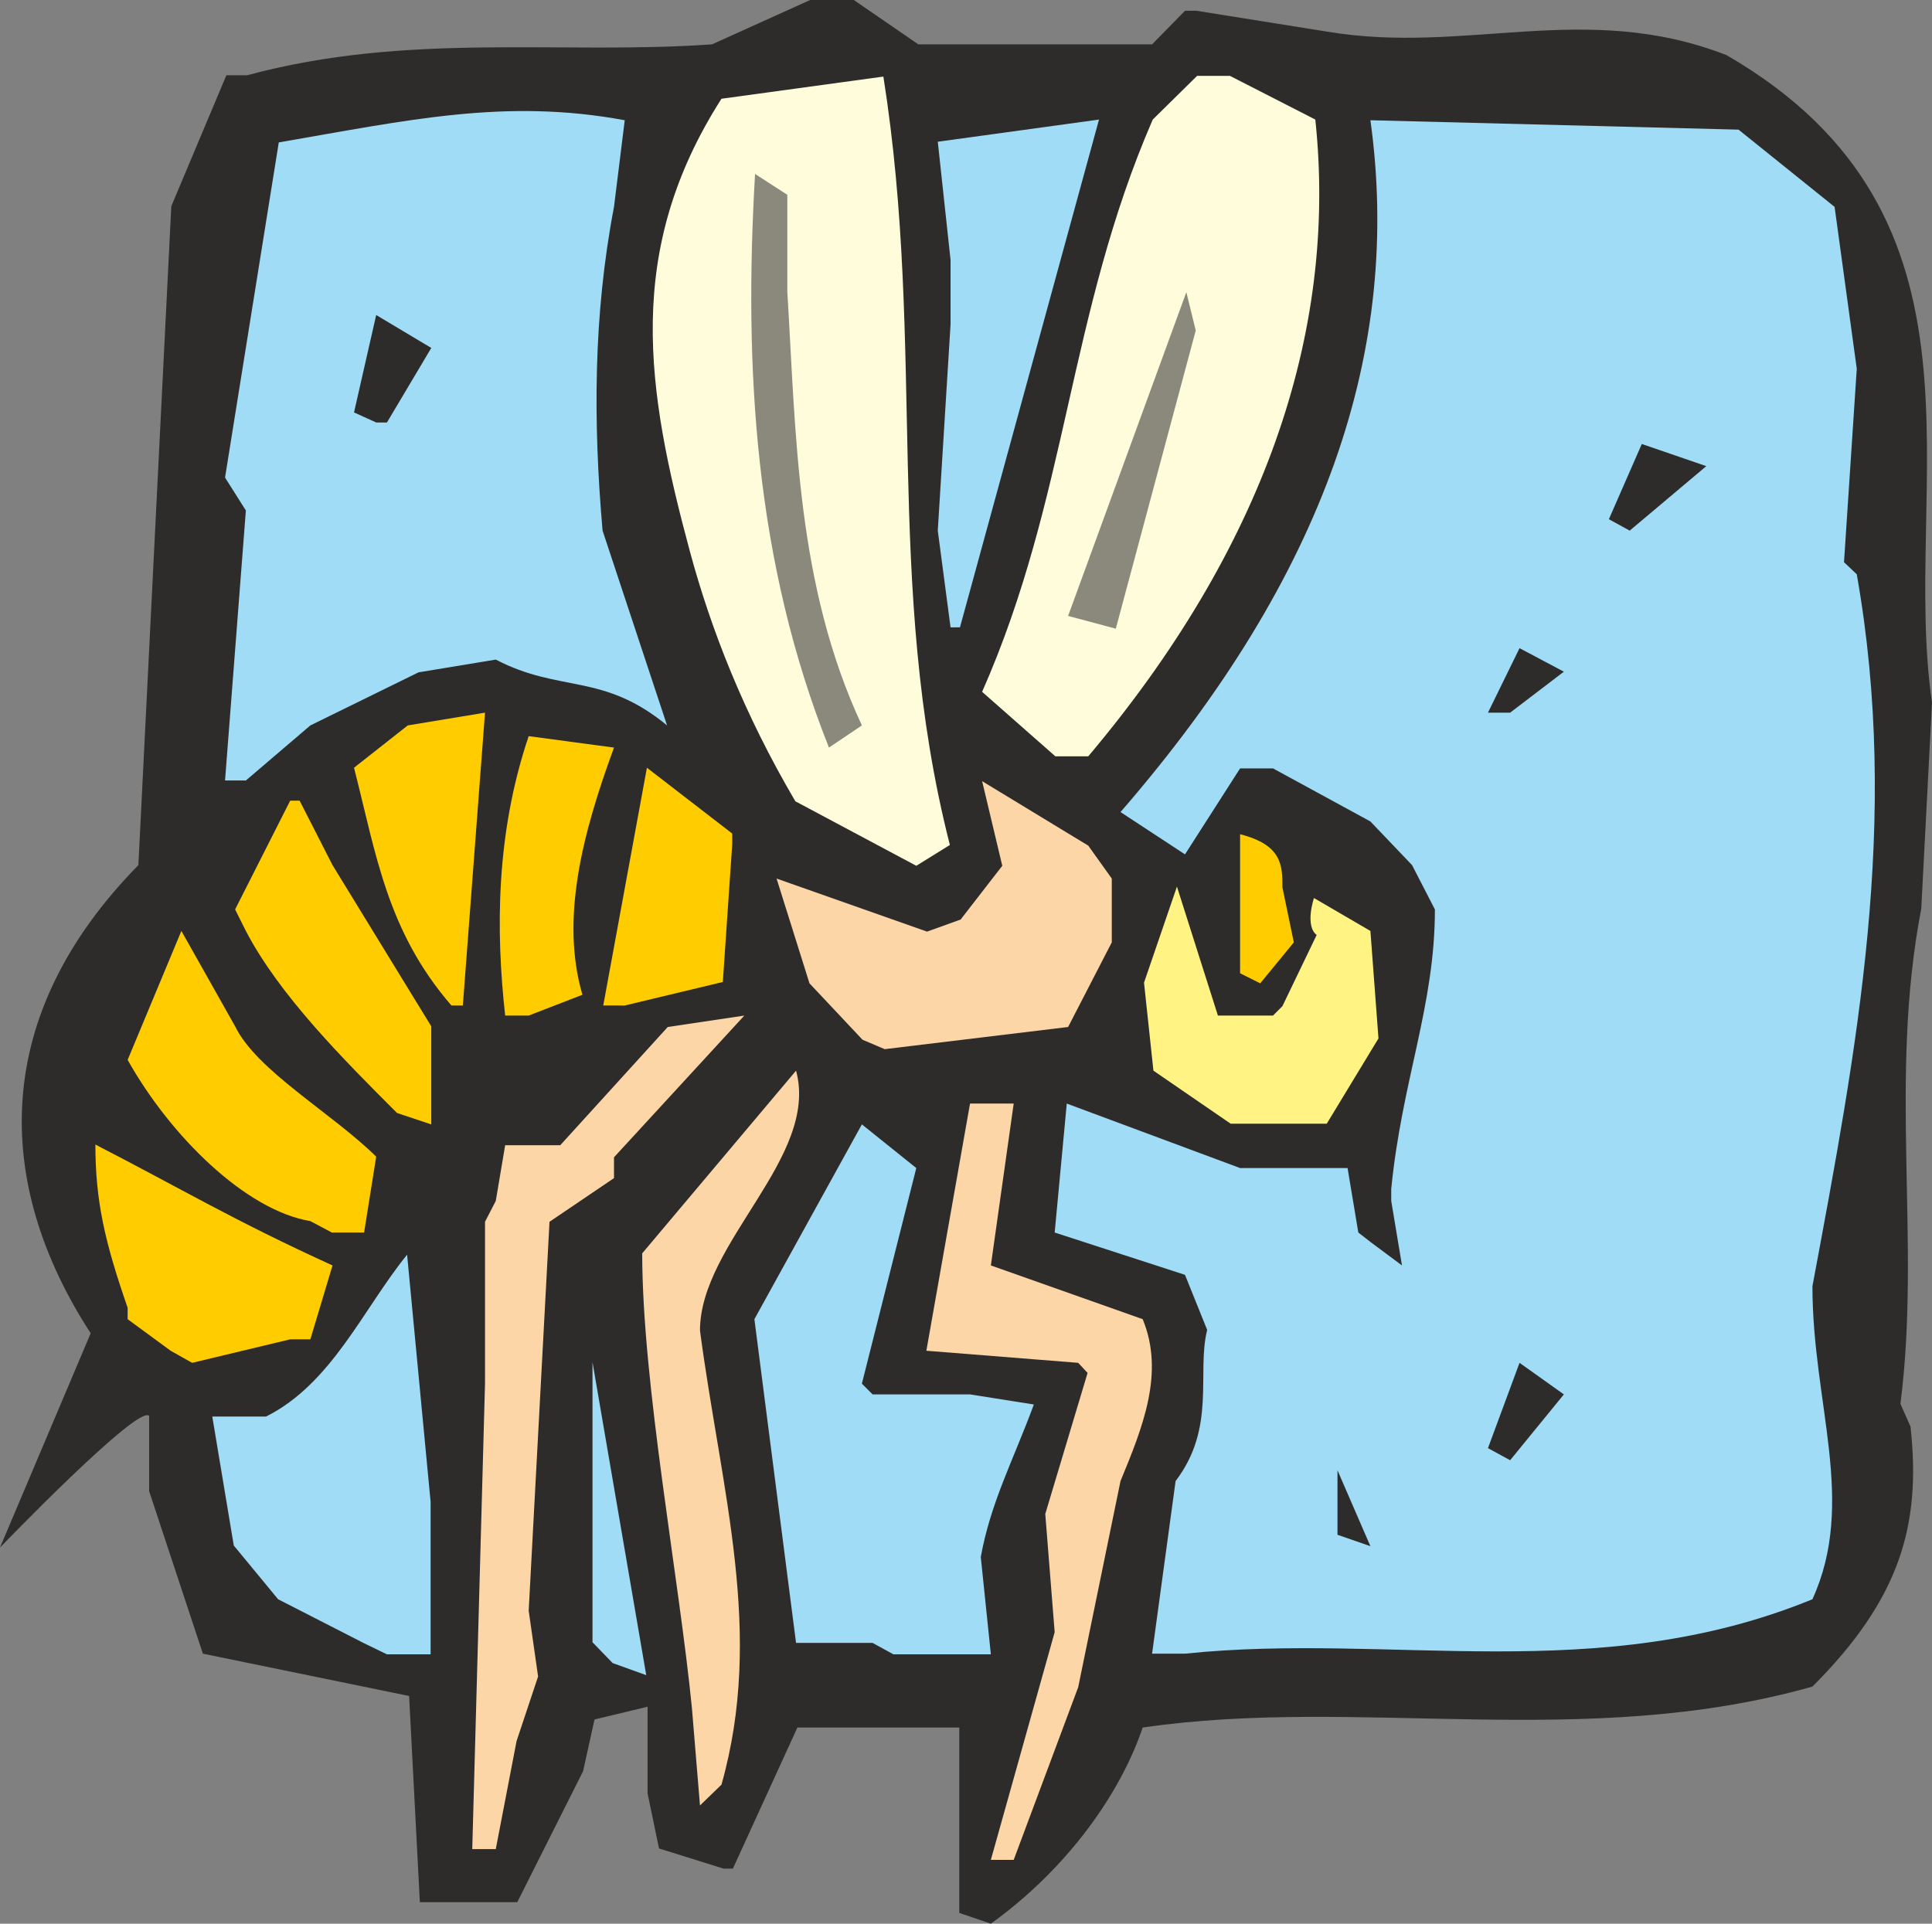 <svg height="274.944" viewBox="0 0 207.072 206.208" width="276.096" xmlns="http://www.w3.org/2000/svg"><rect x="0" y="0" width="207.072" height="206.208" fill="#808080" stroke="none"/><path style="fill:#2d2c2b" d="M293.39 522.897v-19.872h-17.352l-6.912 15.12h-1.008l-6.912-2.16-1.224-5.904v-9.288l-5.688 1.368-1.224 5.544-7.056 14.04h-10.44l-1.152-22.104-22.104-4.536-5.76-17.424v-8.064c-1.152-1.296-15.984 14.112-15.984 14.112l9.72-22.968c-10.512-16.2-10.656-34.128 5.112-50.184l3.528-70.632 5.904-14.04h2.232c17.352-4.68 33.696-2.16 49.824-3.312l10.512-4.752h4.68l6.912 4.752h25.056l3.528-3.6h1.224l13.968 2.232c14.976 2.52 27.648-3.384 42.84 2.52 30.024 17.352 18.648 46.224 22.032 69.408l-1.152 22.104c-3.528 18.288 0 35.64-2.232 53.064l1.08 2.448c1.152 10.512-1.08 18.432-10.512 27.864-24.408 6.912-48.672 1.008-71.784 4.392-2.376 7.056-8.064 15.12-16.272 21.024z" transform="translate(-190.574 -317.84)"/><path style="fill:#fdd6a7" d="m296.774 517.209 6.84-24.408-1.008-12.672 4.536-15.12-1.008-1.08-16.272-1.296 4.68-26.496h4.68l-2.448 17.352 16.272 5.76c2.376 5.76 0 11.592-2.376 17.352l-4.536 22.104-6.912 18.504zm-55.584-1.152 1.368-49.896v-17.352l1.152-2.232 1.008-5.976h5.904l11.52-12.672 8.208-1.224-13.968 15.192v2.232l-6.912 4.68-2.232 41.688 1.008 7.056-2.304 6.912-2.232 11.592z" transform="translate(-190.574 -317.84)"/><path style="fill:#fdd6a7" d="m265.598 511.377-.864-10.44c-1.368-13.896-5.328-34.776-5.328-48.744l16.488-19.584c2.52 9.288-10.296 18.432-10.296 27.864 2.304 17.352 6.912 32.328 2.304 48.672z" transform="translate(-190.574 -317.84)"/><path style="fill:#a0dcf5" d="m256.238 496.113-2.16-2.232v-30.024l5.76 33.552zm-26.712-2.16-9.144-4.68-4.752-5.76-2.304-13.824h5.76c7.056-3.528 10.44-11.592 15.12-17.352l2.52 26.496v16.344h-4.68zm54.576 0h-8.208l-4.464-34.704 11.52-20.88 5.832 4.68-5.832 23.112 1.152 1.152h10.44l6.84 1.08c-2.232 6.048-4.608 10.44-5.688 16.344l1.08 10.44h-10.44zm29.952 1.152 2.52-18.504c4.392-5.76 2.232-11.592 3.384-16.2l-2.376-5.904-13.968-4.536 1.296-13.824 18.576 6.912h11.52l1.152 6.912 1.296 1.008 3.384 2.52-1.152-6.912v-1.296c1.152-11.664 4.68-19.584 4.68-29.952l-2.448-4.752-4.464-4.68-10.44-5.688h-3.528l-5.904 9.216-6.912-4.536c22.104-25.488 30.168-49.752 26.784-74.16l39.456 1.008 10.296 8.28 2.376 17.352-1.368 20.736 1.368 1.296c4.68 26.496 0 50.832-4.752 76.32 0 12.6 4.752 23.112 0 33.552-23.04 9.432-45.144 3.528-67.248 5.832z" transform="translate(-190.574 -317.84)"/><path style="fill:#2d2c2b" d="M333.926 482.36v-6.911l3.528 8.136zm16.128-9.287 3.384-9.144 4.752 3.384-5.76 7.056z" transform="translate(-190.574 -317.84)"/><path style="fill:#fc0" d="m208.862 462.633-4.608-3.384v-1.224c-2.448-7.056-3.456-11.448-3.456-17.496 9.216 4.752 14.976 8.208 25.416 12.96l-2.376 7.92h-2.16l-10.512 2.52zm14.976-13.896c-6.912-1.152-14.976-9.072-19.584-17.28l5.76-13.824 5.76 10.224c2.304 4.752 10.368 9.288 15.12 13.968l-1.296 8.136h-3.456z" transform="translate(-190.574 -317.84)"/><path style="fill:#fff483" d="M325.646 438.297h-3.168l-8.28-5.688-1.008-9.432 3.528-10.296 4.392 13.824h5.904l1.008-1.008 3.672-7.632c-1.296-1.008-.288-3.96-.288-3.96l6.048 3.528.864 11.52-5.544 9.144h-4.752z" transform="translate(-190.574 -317.84)"/><path style="fill:#fc0" d="M233.126 437.145c-5.688-5.688-12.6-12.6-16.2-19.512l-1.152-2.304 5.904-11.664h1.008l3.528 6.912 10.584 17.28v10.512z" transform="translate(-190.574 -317.84)"/><path style="fill:#fdd6a7" d="m283.022 429.297-5.688-6.048-3.528-11.232 16.128 5.688 3.6-1.296 4.464-5.76-2.16-9.072 11.376 6.912 2.52 3.528v6.84l-4.68 9.072-19.656 2.376z" transform="translate(-190.574 -317.84)"/><path style="fill:#fc0" d="M238.958 425.625c-6.912-7.992-8.064-16.2-10.44-25.488l5.76-4.536 8.28-1.368-2.376 31.392zm5.76 1.08c-1.008-9.072-1.008-19.512 2.52-29.952l9.144 1.224c-3.384 9.216-5.76 18.36-3.384 26.496l-5.76 2.232zm10.512-1.08 4.68-25.488 9.144 7.056v1.152l-1.008 14.76-10.512 2.52zm68.256-3.456v-14.904c4.536 1.152 4.536 3.384 4.536 5.688l1.224 5.904-3.6 4.392z" transform="translate(-190.574 -317.84)"/><path style="fill:#fffcdc" d="m288.782 410.649-12.96-6.912c-5.544-9.432-9.072-18.504-11.304-26.784-4.68-17.352-7.056-32.184 3.384-48.528l17.352-2.376c4.608 29.16 0 54.432 7.128 82.368z" transform="translate(-190.574 -317.84)"/><path style="fill:#a0dcf5" d="m214.694 401.505 2.232-28.944-2.232-3.528 5.76-35.928c13.824-2.376 24.264-4.752 37.08-2.376l-1.152 9.288c-2.232 11.664-2.232 23.112-1.224 34.704l6.912 20.88c-6.912-5.688-11.448-3.456-18.36-7.056l-8.28 1.368-11.592 5.688-6.912 5.904z" transform="translate(-190.574 -317.84)"/><path style="fill:#fffcdc" d="M303.686 398.913 295.838 392c9.216-20.88 9.216-40.464 18.288-61.344l4.752-4.68h3.528l9.144 4.68c2.448 23.112-5.76 46.224-24.336 68.256z" transform="translate(-190.574 -317.84)"/><path style="fill:#8a897c" d="M279.422 397.977c-7.92-19.872-9.144-40.608-7.92-61.488l3.456 2.232v10.368c.936 15.192.936 31.392 7.992 46.512z" transform="translate(-190.574 -317.84)"/><path style="fill:#2d2c2b" d="m350.054 394.233 3.384-6.912 4.752 2.52-5.76 4.392z" transform="translate(-190.574 -317.84)"/><path style="fill:#a0dcf5" d="m292.454 385.089-1.368-10.368 1.368-22.104v-6.912l-1.368-12.672 17.28-2.376-14.904 54.432z" transform="translate(-190.574 -317.84)"/><path style="fill:#8a897c" d="m305.054 383.865 12.672-34.704 1.008 4.104-8.568 31.968z" transform="translate(-190.574 -317.84)"/><path style="fill:#2d2c2b" d="m363.014 373.497 3.528-8.064 6.912 2.376-8.208 6.912zm-134.496-11.448 2.376-10.44 5.904 3.528-4.752 7.992h-1.152z" transform="translate(-190.574 -317.84)"/></svg>
